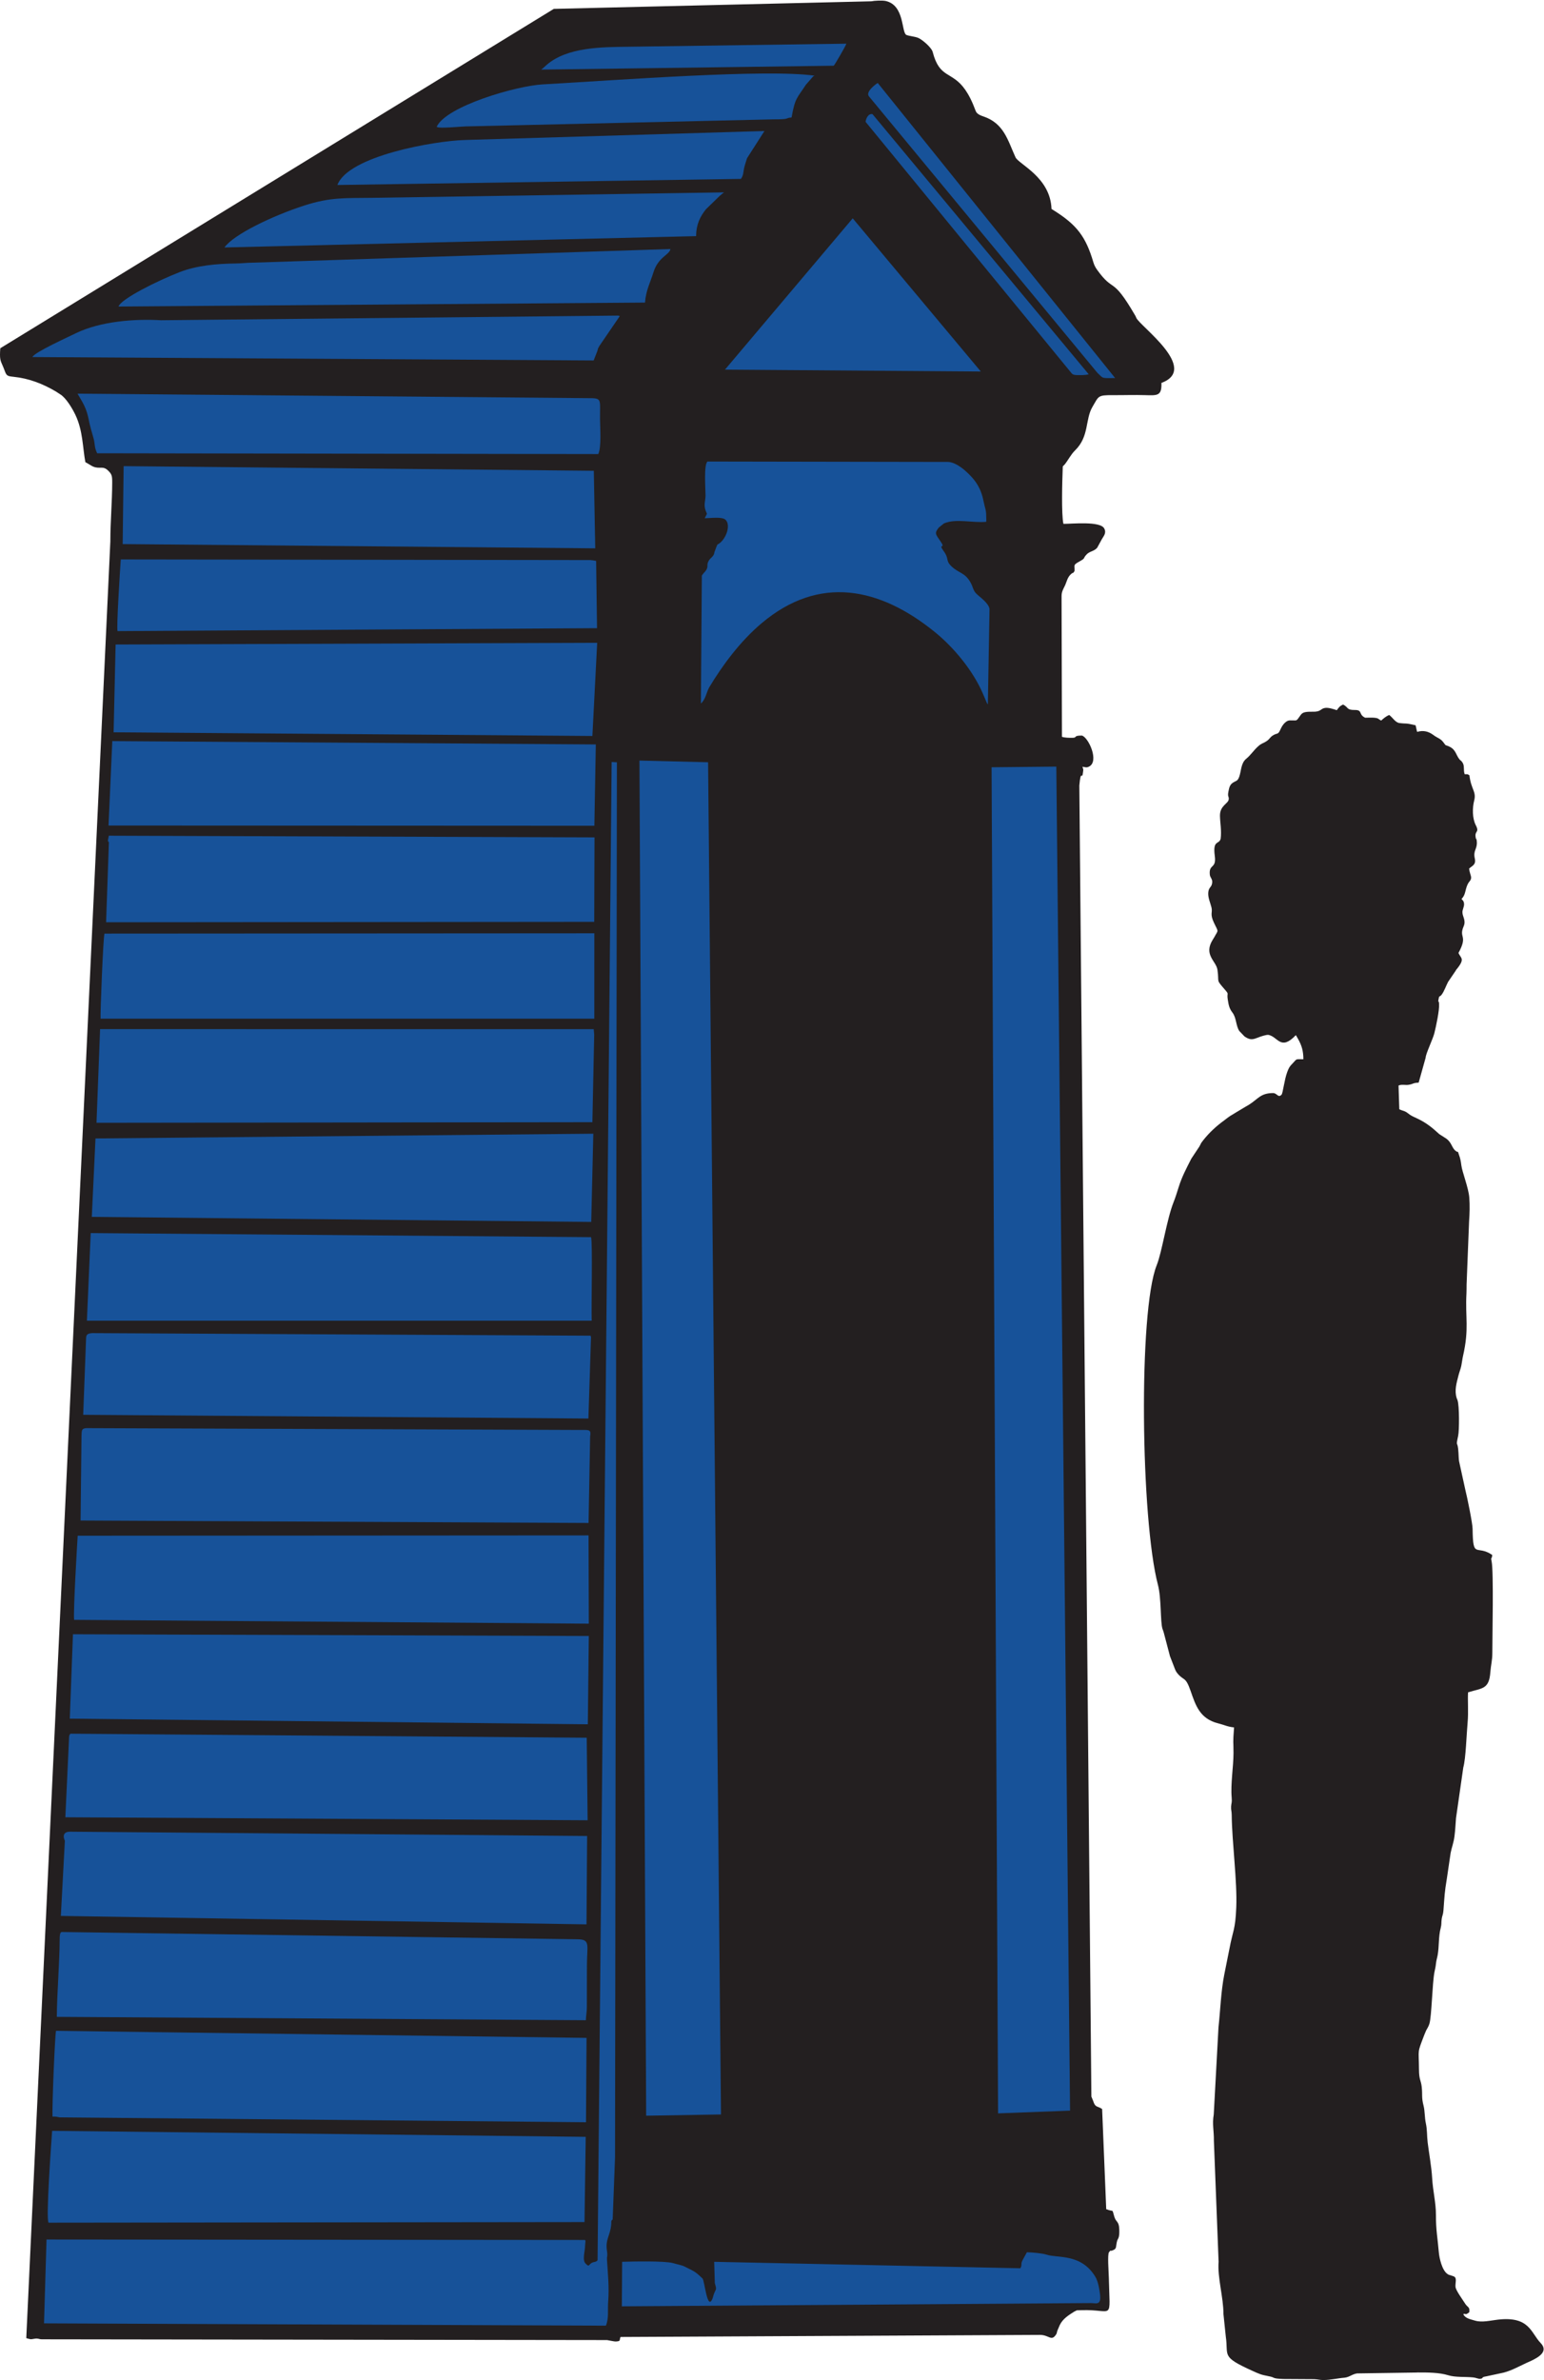 <?xml version="1.0" encoding="UTF-8" standalone="no"?>
<svg
   xmlns:dc="http://purl.org/dc/elements/1.1/"
   xmlns:cc="http://creativecommons.org/ns#"
   xmlns:rdf="http://www.w3.org/1999/02/22-rdf-syntax-ns#"
   xmlns:svg="http://www.w3.org/2000/svg"
   xmlns="http://www.w3.org/2000/svg"
   viewBox="0 0 635.453 978.867"
   height="978.867"
   width="635.453"
   xml:space="preserve"
   id="svg2"
   version="1.1"><defs
     id="defs6" /><g
     transform="matrix(1.333,0,0,-1.333,0,978.867)"
     id="g10"><g
       transform="scale(0.1)"
       id="g12"><path
         id="path14"
         style="fill:#231f20;fill-opacity:1;fill-rule:evenodd;stroke:none"
         d="m 340.668,5672.71 c -0.055,60.26 5.684,122.09 5.742,182.38 0.031,20.3 -1.172,25.21 -12.898,36.58 -15.774,15.24 -24.824,3.91 -44.785,11.62 -5.25,2.03 -5.114,2.54 -7.516,3.86 -6.137,3.42 -13.395,7.68 -17.676,10.33 -8.512,45.64 -7.422,96.98 -30.785,145.9 -9.336,19.59 -28.785,52.53 -47.203,63.59 l -13.086,8.5 c -41.031,24.21 -83.52,40.41 -130.352,45.26 -19.477,2.02 -21.938,3.08 -27.789,19.15 C 5.211,6224.84 0.098,6226.95 0,6248.21 v 1.27 c 0.023,5.18 0.328,11.47 0.922,19.4 L 1709.93,7315.98 l 980.21,23.36 c 9.18,2.08 34.47,3.17 44.18,1.02 59.53,-13.07 48.1,-97.81 64.39,-104.92 6.88,-3.03 24.42,-4.68 34.77,-8.39 12.44,-4.43 42.5,-29.9 46.19,-44.07 5.31,-20.53 11.6,-34.43 18.61,-44.64 28.99,-41.97 71.15,-20.73 113.87,-136.61 2.52,-6.8 7.71,-12.2 23.4,-17.39 64.37,-21.39 75.99,-74.16 99.7,-126.14 9.95,-21.79 107.82,-61.31 111.31,-159.57 1.23,-0.72 4.77,-3.01 6.39,-4.04 72.17,-45.26 99.49,-81.37 122.97,-161.04 2.42,-8.28 6.42,-15.76 11.33,-22.58 53.18,-73.83 44.9,-16.31 116.97,-139.96 0.29,-0.49 0.84,-1.26 1.11,-1.8 l 2.95,-6.44 c 10.35,-25.35 196.08,-156.97 77.62,-200.89 1.19,-40.09 -11.86,-38.95 -50.61,-37.72 -32.44,1.02 -66.44,-0.23 -99.08,-0.04 -47.79,0.31 -43.5,-2.85 -63.14,-35.94 -23.19,-39.02 -9.46,-91.19 -53.89,-134.61 -12.89,-12.52 -21.13,-29.86 -31.64,-42.84 -7.58,-9.29 -5.86,-0.71 -6.6,-18.41 -1.21,-29.04 -4.3,-136.3 2.34,-165.28 26.95,-0.12 113.03,8.96 125.76,-13.82 8.19,-14.65 -1.91,-23.93 -7.24,-33.85 l -14.28,-26.1 c -9.81,-11.36 -22.72,-10.46 -32.23,-20.27 -13.98,-14.55 -0.84,-10.03 -23.75,-22.75 -19.88,-11.02 -12.73,-10.79 -13.96,-29 -8.6,-11.74 -0.69,-0.83 -10.28,-8.74 -12.16,-10.11 -13.67,-25.22 -20.37,-38.24 -9.96,-19.36 -9.39,-22.31 -9.33,-40.84 l 1.19,-423.41 c 7.26,-2.98 23.71,-3.32 33.18,-3.09 15.37,0.39 0.24,6.93 28.44,6.91 20.43,-5.57 54.75,-80.52 21.29,-96.13 -7.77,-3.62 -9.94,-1.42 -19.59,-0.12 2.87,-10.7 3.05,-5.36 1.87,-15.96 -3.22,-29 -6.54,12.63 -11.56,-42 l 37.21,-4045.032 6.11,-15.028 c 0.28,-0.769 0.45,-1.648 0.74,-2.422 5.96,-16.511 12.86,-11.679 26.33,-20.937 l 12.64,-309.016 c 25.04,-10.222 16.72,4.114 25.16,-23.765 5.25,-17.395 14.1,-12.485 15.09,-37.832 0.32,-7.778 0.49,-16.821 -1.4,-24.164 -1.94,-7.625 -4.36,-6.024 -6.57,-17.735 -2.93,-15.711 -0.05,-19.043 -13.92,-24.187 -7.5,-2.774 -2.7,3.679 -9.75,-5.196 -5.21,-6.613 -0.99,-59.609 -0.6,-77.109 3.08,-139.902 16.4,-98.176 -84.5,-101.699 -2.53,-0.078 -13.45,-0.313 -14.23,-0.449 l -7.99,-3.996 c -18.17,-11.305 -35.8,-22.618 -44.81,-41.715 l -7.32,-17.141 c -2.89,-8.621 -0.45,-6.809 -5.27,-13.566 -13.87,-19.453 -20.98,0.644 -48.58,0.597 L 1915.9,132.844 c -4.6,-10.453 2.32,-12.914 -15.16,-13.938 -3.74,-0.226 -21.13,3.614 -26.39,4.403 l -1744.662,2.367 c -10.567,0.113 -11.083,3.57 -21.817,1.969 -15.336,-2.254 -9.828,-2.938 -26.758,1.632 L 340.668,5672.71 Z M 4765.9,94.59 v 1.902 c -0.28,5.442 -3.03,11.328 -9.14,17.68 -30.76,31.93 -34.03,83.164 -131.74,72.223 -22.49,-2.516 -49.75,-9.676 -71.35,-2.95 -13.75,4.289 -29.51,6.438 -35.82,19.77 8.74,3.941 4.22,-5.625 18.67,6.172 1.68,17.761 -4.82,13.277 -13.45,27.125 -7.86,12.629 -27.74,39.297 -29.16,50.461 -1.49,11.629 5.68,28.125 -5.22,32.722 l -9.39,3.266 c -7.54,2.535 -5.18,0.769 -10.61,4.512 -16.29,11.187 -24.8,48.316 -26.39,67.312 -3.51,41.914 -9.06,67.703 -8.86,114.453 0.12,38.407 -9.46,73.731 -11.72,114.2 -1.95,34.5 -9.94,77.761 -13.77,109.152 -2.64,21.414 -1.17,38.836 -5.63,59.363 -4.12,18.848 -2.67,37.274 -7.16,54.774 -6.82,26.582 -2.8,31.613 -5.57,57.492 -2.29,21.25 -8.24,21.308 -8.48,53.203 -0.5,67.538 -6.23,48.128 16.68,108.278 l 5.32,12.57 c 4.06,7.51 7.28,12.06 10.07,20.68 7.13,21.85 8.89,125.85 15.75,160 2.32,11.69 3.22,13.41 4.62,25.91 1.22,11.12 3.5,16.73 5.14,25.75 5.01,27.65 2.23,56.93 9.53,84.43 3.07,11.48 1.29,15.1 3.09,27.98 1.49,10.53 4.22,11.66 5.31,25.7 3.52,45.32 3.03,53.51 10.68,99.42 l 11.51,78.01 c 3.12,16.4 9.37,31.62 11.85,51.26 2.52,19.79 3.17,34.86 4.77,56.2 l 22.51,156.6 c 7.8,26.68 10.13,105.02 13.25,137.81 3.13,33.29 -0.27,71.44 1.51,93.84 43.85,13.39 64.82,8.71 68.78,62.34 1.7,22.5 6.1,35.98 6.06,58.53 -0.05,48.87 4.43,251.06 -2.17,283.04 -3.44,16.65 0.22,2.26 1.9,19.93 -48.97,33.22 -59.44,-14.99 -60.63,80.48 -0.27,18.17 -17.34,100.64 -22.56,120.94 l -19.2,87.68 c -1.07,6.92 -1.29,15.84 -1.85,26.27 -2.27,42.04 -9.38,12.56 -0.86,52.84 3.32,15.73 3.9,90.89 -2.05,109.16 -0.69,2.1 -2.46,6.11 -2.54,6.36 -7.68,24.05 -0.37,46.96 5.9,71.66 2.5,9.74 6.21,18.25 8.32,28.5 1.81,8.74 3.28,21.28 5.02,28.87 19.9,86.68 6.68,118.34 10.88,194.42 0.41,7.35 0.23,18.77 0.41,27.62 l 7.67,194.34 c 1.72,24.75 2.6,48.68 0.57,73.96 -2.4,30.07 -22.11,78.96 -24.49,99.27 -1.59,13.17 -3.25,21.01 -7.39,32.44 -6.58,18.25 1.84,2.71 -10,11.77 -12.63,9.68 -11.62,25.78 -29.82,38.46 l -20.86,13.34 c -22.87,20.95 -40.88,35.72 -70.61,49.43 -11.08,5.11 -16.99,7.57 -25.7,14.54 -11.11,8.92 -15.94,7.08 -27.15,12.84 l -2.36,73.03 c 9.28,4.51 21.42,0.77 30.7,2.29 16.7,2.68 11.47,5.62 31.47,6.82 l 21.55,77.02 c -0.09,11.02 22.29,57.34 26.77,75.05 5.24,20.61 15.99,71.34 14.72,90.36 -1.07,16.19 -4.04,-0.21 -1.75,14.35 2.27,14.34 2.55,5.03 9.96,14.98 7.73,10.39 14.08,28.89 19.59,39.03 l 22.67,33.33 c 5.26,8.71 0.35,1.25 6.35,8.9 23.38,29.87 10.02,30.7 2.99,46.95 30.31,55.8 0.06,45.47 15.97,82.2 8.11,18.67 -3.9,29.84 -3.75,44 0.06,6.93 4.75,15.79 5.04,22.75 0.46,10.66 -5.23,14.69 -5.23,14.71 -0.23,0.32 -1.15,0.69 -1.35,1.64 -0.17,0.91 -0.96,1 -1.35,1.57 12.99,11.93 10.61,27.18 18.97,44.89 4.86,10.31 11.37,11.68 10.68,22.38 -0.31,4.84 -4.96,14.32 -6.05,26.41 10.14,8.95 21.87,11.73 17.46,31.29 -5.61,24.78 8.22,28.71 6.25,51.91 -1.21,13.83 -1.64,2.25 -3.5,12.68 -3.9,21.99 12.7,13.79 0.41,37.66 -11.29,21.97 -10.74,54 -5.02,76.26 7.21,28.19 -9.63,34.04 -14.7,77.87 -7.64,4.25 -2.54,3.06 -14.71,3.38 -4.71,13.45 0.53,25.44 -6.84,36.23 -5.07,7.43 -5.86,5.52 -8.84,9.17 -11.25,13.76 -11.14,29.05 -29.5,38.69 -16.52,8.52 -10.13,0.15 -20.27,13.94 -8.75,12.26 -18.5,13.4 -30.27,22.31 -15.84,11.91 -31.59,15.82 -50.78,10.28 -0.47,0.77 -0.79,1.83 -0.98,2.42 l -3.94,17.88 c -34.36,8.14 -26.14,3.91 -49.95,6.94 -12.78,1.66 -20.33,16.5 -31.66,24.93 -9.94,-4.17 -16.95,-10.32 -24.74,-17.25 -9.81,4.6 -6.82,7.34 -21.61,8.68 -7.89,0.75 -19.55,0.06 -27.83,0.06 v 0 c -21.72,10.25 -6.68,23.99 -32.03,23.83 -26.33,-0.13 -18.89,8.01 -35.94,16.81 -11.15,-4.91 -12.75,-8.45 -19.66,-17.45 -9.44,3.34 -25.34,8.42 -35.47,7.08 -14.07,-1.85 -11.82,-9.79 -30.84,-11.63 -7.8,-0.76 -29.59,1.58 -39.28,-4.45 -7.79,-4.85 -12.68,-19.16 -19.98,-22.41 -17.29,-1.01 -22.93,3.23 -33.95,-6.77 -7.85,-7.11 -11.46,-14.75 -15.04,-22.5 -7.36,-16.03 -8.88,-8.51 -22.63,-17.11 -9.65,-6.05 -9.49,-10.99 -19.59,-17.71 -11.35,-7.51 -14.69,-6.05 -25.02,-15.04 -14.59,-12.71 -23.83,-27.96 -37.76,-39.31 -16.75,-13.63 -15,-36.86 -21.62,-55.34 -5.05,-14.13 -9.25,-11.93 -19.35,-18.39 -9.88,-6.28 -11.66,-15.79 -13.83,-26.47 -3.83,-18.62 2.17,-14.85 0.64,-25.53 -1.87,-13.15 -27.3,-18.78 -26.95,-49.86 0.29,-22.39 5.43,-46.01 2.07,-71.33 -5.15,-18.85 -24.9,-1.98 -18.04,-53.26 5.42,-40.76 -19.11,-23.04 -15.32,-57.89 1.04,-9.66 10.98,-13.89 6.12,-29.9 -2.78,-9.26 -10.06,-9.77 -11.06,-26.08 -0.9,-14.76 7.01,-32.32 10,-44.58 4.02,-16.62 -5.72,-19.27 7.91,-47.86 14.42,-30.27 13.5,-20.1 0.8,-44.06 l -4.7,-7.6 c -29.4,-46.86 10.52,-65.6 14.47,-92.94 6.11,-42.08 -6.31,-27.37 23.79,-62.21 12.99,-15.02 4.65,-7.79 7.97,-29.08 2.85,-18.53 4.88,-28.12 14.55,-40.8 12.54,-16.51 10.31,-40.31 21.11,-56.74 l 16.27,-16.97 c 16.46,-11.16 24.57,-10.05 40.66,-3.54 7.85,3.17 27.25,9.85 33.71,8.42 29.07,-6.37 37.41,-49.72 83.99,-0.68 l 6.97,-12.08 c 11.49,-20.62 16.13,-36.81 16.25,-62.34 -26.52,0.35 -18.94,1.65 -33.53,-13.18 -9.4,-9.55 -11.27,-12.92 -16.43,-26.63 -8.91,-23.67 -13.2,-65.02 -17.4,-69.41 -10.57,-11.27 -13.65,4.83 -26.13,4.87 -39.54,0 -46.51,-18.76 -75.26,-36.41 -4.02,-2.48 -5.72,-3.23 -9.74,-5.65 l -29.13,-17.42 c -6.91,-4.61 -12.67,-7.4 -19.33,-11.72 -5.82,-3.79 -10.51,-8.02 -17.58,-13.13 -23.81,-17.16 -46.64,-38.12 -65.06,-61.72 -8.79,-11.25 -5.43,-8.1 -11.66,-19.09 l -24.59,-37.03 c -15.49,-30.25 -29.22,-56.16 -39,-87.44 -5.55,-17.76 -10.12,-32.41 -15.86,-46.8 -21.27,-53.52 -35.61,-153.69 -52.15,-194.76 -56.8,-141.19 -49.2,-784.34 3.81,-986.21 10.88,-41.24 7.11,-113.69 13.92,-135.39 1.02,-3.17 2.95,-7.45 3.95,-11.51 l 18.53,-70.31 c 0.26,-0.84 0.38,-1.69 0.63,-2.54 l 12.91,-33.34 c 3.48,-9.27 5.23,-14.04 10.76,-20.61 19.69,-23.23 24.26,-8.05 39.98,-52.97 15.39,-44.1 27.97,-86.19 84.9,-100.55 20.43,-5.11 28.11,-10.34 49.42,-12.65 -4.12,-54.35 -1.6,-38.35 -1.72,-79.19 -0.12,-42.61 -9.32,-95.16 -5.63,-137.34 1.43,-16.16 -1.15,-16.35 -1.75,-27.38 -0.65,-11.17 1.73,-13.74 1.83,-25.65 0.92,-85.73 17.4,-205.52 14.08,-285.94 -2.85,-69.87 -10.33,-70.08 -21.13,-127.83 l -15.9,-79.33 c -10.33,-51.83 -12.3,-113.66 -17.85,-162.41 l -14.63,-269.268 c -5.21,-29.328 0.92,-50.981 0.41,-80.442 l 14.57,-373.996 c -3.84,-49.257 15.04,-108.804 15.02,-161.519 l 7.23,-69.281 c 8.87,-60.313 -16.35,-60.973 82.58,-105.782 18.55,-8.387 25.74,-11.992 48.24,-16.074 25.9,-4.715 7.75,-7.227 46.46,-8.855 l 95.57,-0.566 C 4069.3,2.168 4075.23,0 4085.12,0 c 23.96,0 43.14,5.43 65.58,7.168 14.89,1.172 25.06,11.594 39.53,13.254 l 182.07,2.684 c 0.36,0 1.25,0.031 1.61,0.031 0.66,0 2.26,0.191 2.87,0.191 29.55,0.117 66.76,0.09 94.72,-8.594 21.68,-6.738 51.94,-4.199 76.96,-6.648 8.88,-0.859 15.86,-4.91 21.56,-4.258 12.62,1.484 0.37,4.793 18.83,7.539 l 43.04,9.246 c 29.07,4.941 55.84,20.625 80.02,31.711 16.89,7.715 52.95,21.609 53.99,42.266 v 0 0" /><path
         id="path16"
         style="fill:#175299;fill-opacity:1;fill-rule:evenodd;stroke:none"
         d="m 3361.35,6188.64 c -5.74,-2.98 -38.34,-3.72 -45.47,-1.55 -4.77,1.44 -3.95,1.44 -6.74,3.86 l -636.66,776.54 c 1.41,10.96 8.57,26.06 21.31,23.73 l 667.56,-802.58 v 0" /><path
         id="path18"
         style="fill:#175299;fill-opacity:1;fill-rule:evenodd;stroke:none"
         d="m 3442.97,6176.82 c -43.56,0.02 -35.06,-2.35 -54.83,16.22 l -705.11,852.78 c -12.5,14.31 23.94,40.27 27.05,41.44 l 732.89,-910.44 v 0" /><path
         id="path20"
         style="fill:#175299;fill-opacity:1;fill-rule:evenodd;stroke:none"
         d="m 2574.1,7140.54 -903.19,-11.93 c 7.74,5.65 9.85,8.42 16.82,14.48 64.26,55.46 171.54,54.91 252.02,56.03 l 673.36,9.47 c -0.84,-5.33 -36.74,-66.79 -39.01,-68.05 v 0 0" /><path
         id="path22"
         style="fill:#175299;fill-opacity:1;fill-rule:evenodd;stroke:none"
         d="m 2488.11,7081.84 c -27.35,-42.04 -33.34,-39.79 -44.15,-100.99 -22.5,-1.68 -0.85,-5.89 -55.26,-5.74 l -939.22,-21.51 c -25.35,0.29 -91.77,-8.19 -101.33,-1.56 29.56,63.88 245.83,126.28 326.28,130.85 240.16,13.59 690.34,47.95 840.37,27 l -4.21,-2.33 -22.48,-25.72 v 0" /><path
         id="path24"
         style="fill:#175299;fill-opacity:1;fill-rule:evenodd;stroke:none"
         d="m 2306.44,6855.11 c -3.04,-10.33 -7.3,-22.36 -9.04,-30.72 -3.13,-15.2 -1.83,-21.58 -9.82,-33.05 l -1245.85,-18.76 c 33.38,89.7 299.11,135.99 392.27,138.76 l 926.2,27.79 -53.76,-84.02 v 0" /><path
         id="path26"
         style="fill:#175299;fill-opacity:1;fill-rule:evenodd;stroke:none"
         d="m 3028.22,6197.06 -789.87,5.83 394.42,466.8 395.45,-472.63 v 0" /><path
         id="path28"
         style="fill:#175299;fill-opacity:1;fill-rule:evenodd;stroke:none"
         d="m 2235.69,6749.76 c -4.23,-2.56 -7.99,-6.39 -13.71,-10.87 l -42.46,-41.27 c -17.16,-21.45 -30.13,-45.92 -30.28,-82.85 L 693.012,6579.82 c 28.023,40.04 148.468,97.56 244.972,128.93 83.646,27.16 129.246,22.91 214.716,24.22 l 1082.99,16.79 v 0" /><path
         id="path30"
         style="fill:#175299;fill-opacity:1;fill-rule:evenodd;stroke:none"
         d="m 1919.93,227.422 0.92,137.422 c 33.46,0.984 129.62,3.105 156.75,-3.938 7.51,-1.972 9.94,-2.945 19.47,-5.203 7.83,-1.887 11.95,-3.137 18.16,-6.308 24.08,-12.286 30.16,-13.282 50.46,-33.047 l 3.2,-2.852 c 6.9,-7.344 14.82,-104.609 31.5,-60.652 8.4,33.433 14.65,19.097 6.6,46.109 l -1.95,65.805 945.21,-19.906 c 6.55,10.656 0.08,12.484 7.13,25.304 l 13.09,23.985 c 13.98,0.117 48.75,-3.196 60.49,-7.2 33.86,-11.531 106.91,4.485 150.97,-68.472 2.29,-3.801 4.32,-8.489 5.59,-12.114 3.18,-9.257 5.19,-17.566 6.91,-28.789 1.08,-6.796 4.16,-22.898 1.84,-31.296 -3.73,-13.508 -14.38,-8.997 -27.19,-8.797 L 1919.93,227.422 v 0" /><path
         id="path32"
         style="fill:#175299;fill-opacity:1;fill-rule:evenodd;stroke:none"
         d="m 1913.48,6367.95 -63.16,-92.41 c -5.73,-11.09 -2.72,-3.58 -6.16,-15.69 l -11.27,-28.69 -1732.816,10.54 c 6.625,14.99 109.262,61.17 134.649,73.73 75.961,36.79 182.05,44.65 262.297,39.81 l 1411.75,14.34 c 0.74,-0.17 1.8,-0.61 2.39,-0.77 0.57,-0.15 1.6,-0.49 2.32,-0.86 v 0 0" /><path
         id="path34"
         style="fill:#175299;fill-opacity:1;fill-rule:evenodd;stroke:none"
         d="m 2069.88,6574.99 c -2.5,-18.1 -37.43,-24.18 -52.05,-70.97 -10.49,-33.58 -23.39,-56.06 -26.39,-94.23 L 365.941,6397.54 c 7.375,23.61 121.598,80.13 188.567,106.14 53.203,20.71 115.398,25.98 171.664,26.71 22.098,0.29 34.808,2.36 52.379,2.45 l 1291.329,42.15 v 0" /><path
         id="path36"
         style="fill:#175299;fill-opacity:1;fill-rule:evenodd;stroke:none"
         d="m 1833.38,5890.78 4.41,-239.28 -1459.052,13.11 2.996,240.51 1451.646,-14.34 v 0" /><path
         id="path38"
         style="fill:#175299;fill-opacity:1;fill-rule:evenodd;stroke:none"
         d="m 1829.3,6114.76 c 28.99,-1.28 22.75,-9.25 23.24,-65.11 0.19,-25.76 4.8,-86.16 -5.43,-107.3 l -1547.133,2.44 c -10.079,20.92 -5.543,28.32 -11.993,49.2 -4.031,12.99 -11.144,39.44 -13.105,50.01 -7.859,42.25 -19.738,57 -35.504,84.7 L 1829.3,6114.76 v 0" /><path
         id="path40"
         style="fill:#175299;fill-opacity:1;fill-rule:evenodd;stroke:none"
         d="m 1821.86,5615.34 c 9.88,-0.57 7.86,-0.79 18.65,-2.68 l 2.79,-207.49 -1480.441,-9.08 c -3.461,14.61 7.512,184.02 9.59,215.08 0.09,1.26 0.27,5.01 0.555,6.09 l 1448.856,-1.92 v 0" /><path
         id="path42"
         style="fill:#175299;fill-opacity:1;fill-rule:evenodd;stroke:none"
         d="m 1843.8,5360.04 -14.8,-287.46 -1478.223,11.31 6.176,270.93 1486.847,5.22 v 0" /><path
         id="path44"
         style="fill:#175299;fill-opacity:1;fill-rule:evenodd;stroke:none"
         d="m 1823.21,3222.25 c 0.4,-0.63 0.77,-1.05 0.82,-2.09 0.09,-0.99 0.66,-1.65 0.74,-2.06 l -8.05,-251.5 -1559.841,11.56 8.859,234.55 c 0,13.79 5.059,16.28 18.817,17.45 l 1538.655,-7.91 v 0" /><path
         id="path46"
         style="fill:#175299;fill-opacity:1;fill-rule:evenodd;stroke:none"
         d="m 1835.57,4759.7 -0.91,-260.58 -1507.097,-1.35 8.66,247.09 c -5.633,3.3 -1.496,10.43 -0.239,20.04 l 1499.586,-5.2 v 0" /><path
         id="path48"
         style="fill:#175299;fill-opacity:1;fill-rule:evenodd;stroke:none"
         d="m 1835,4463.73 -0.09,-263.48 -1524.34,-0.04 c -1.461,15.22 8.282,256.58 12.051,262.58 L 1835,4463.73 v 0" /><path
         id="path50"
         style="fill:#175299;fill-opacity:1;fill-rule:evenodd;stroke:none"
         d="m 1831.86,3845.41 -6.45,-272.22 -1541.969,15.6 11.399,241.99 1537.02,14.63 v 0" /><path
         id="path52"
         style="fill:#175299;fill-opacity:1;fill-rule:evenodd;stroke:none"
         d="m 1835.11,4795.52 -1500.032,0.71 11.645,260.52 1492.847,-10.3 -4.46,-250.93 v 0" /><path
         id="path54"
         style="fill:#175299;fill-opacity:1;fill-rule:evenodd;stroke:none"
         d="m 2926.37,5918.12 c 17.56,0 39.33,-14.49 52.52,-26.03 32.4,-28.46 49.74,-53.65 58,-96.04 4.3,-21.87 8.11,-24.9 7.99,-45.82 -0.08,-6.66 0.9,-8.83 -0.04,-16.89 -42.91,-3.88 -93,11 -130.39,-4.93 l -15.93,-12.77 c -14.34,-18.14 -10.02,-20.08 6.05,-43.69 16.66,-24.42 -10.39,-2.38 9.55,-29.79 16.84,-23.12 4.73,-27.61 22.77,-45.43 23.42,-23.1 42.7,-18.41 61.04,-53.18 6.09,-11.59 6.66,-21.67 15.64,-31.07 9.91,-10.28 39.26,-29.59 41.57,-48.23 l -5.18,-294.04 c -0.49,0.43 -1.15,1.97 -1.29,1.51 -0.17,-0.41 -1.05,1.27 -1.25,1.58 l -12.73,29.82 c -30.2,70.51 -89.4,142.35 -148.52,190.24 -170.15,137.89 -356.74,176.89 -534.51,27.25 -66.46,-55.94 -120.94,-129.71 -162.12,-198.26 -8.65,-15.55 -10.83,-37.02 -25.52,-49.45 l 2.91,394.64 c 4.68,7.53 9.99,11.19 13.3,16.71 7.57,12.45 0.8,14.59 6.94,27.07 6.37,12.97 16.99,13.25 18.71,28.86 l 6.25,16.57 c 0.21,0.36 0.51,1.26 0.71,1.63 0.17,0.34 0.46,1.2 0.66,1.52 3.98,6.93 -1.34,1.05 5.74,5.68 22.99,15.02 38.04,58.2 20.48,74.38 -10.99,9.77 -46.72,4.52 -63.92,4.41 8.86,18.76 7.91,9.26 2.77,23.85 -6.65,18.84 -0.31,28.64 -0.31,46.57 -0.03,21.79 -5.57,93.39 5.83,104.58 l 742.28,-1.25 v 0" /><path
         id="path56"
         style="fill:#175299;fill-opacity:1;fill-rule:evenodd;stroke:none"
         d="m 1817.15,2606.06 0.78,-272.38 -1589.063,11.77 c -3.109,24.61 9.805,242.02 11.02,259.65 l 1577.263,0.96 v 0" /><path
         id="path58"
         style="fill:#175299;fill-opacity:1;fill-rule:evenodd;stroke:none"
         d="m 1817.95,2295.64 -3.05,-272.41 -1599.427,17.42 9.765,260.42 1592.712,-5.43 v 0" /><path
         id="path60"
         style="fill:#175299;fill-opacity:1;fill-rule:evenodd;stroke:none"
         d="m 1824.95,3526.19 c 5.11,-20.79 0.32,-215.17 1.94,-257.71 l -1558.585,-0.06 11.769,270.39 1544.876,-12.62 v 0" /><path
         id="path62"
         style="fill:#175299;fill-opacity:1;fill-rule:evenodd;stroke:none"
         d="m 1811.53,1981.74 2.74,-254.65 -1612.477,9.26 11.055,237.39 c 0.597,9.54 -0.543,16.16 4.882,20.46 l 1593.8,-12.46 v 0" /><path
         id="path64"
         style="fill:#175299;fill-opacity:1;fill-rule:evenodd;stroke:none"
         d="m 1812.75,1678.6 -1.91,-272.7 -1622.985,26.05 12.426,232.26 c -0.426,0.51 -13.965,27.68 16.11,27.64 L 1812.75,1678.6 v 0" /><path
         id="path66"
         style="fill:#175299;fill-opacity:1;fill-rule:evenodd;stroke:none"
         d="m 1833.09,4167.93 1.48,-16.9 -5.59,-270.12 -1531.007,-1.83 11.027,288.97 1524.09,-0.12 v 0" /><path
         id="path68"
         style="fill:#175299;fill-opacity:1;fill-rule:evenodd;stroke:none"
         d="m 1782.5,1359.93 c 41.7,-0.21 29.65,-17.63 29.65,-81.79 l -0.22,-126.71 c 0.05,-15.53 -2.61,-26.62 -3.04,-41.27 l -1633.452,10.37 c 0.429,71.08 8.503,170.15 8.738,234.86 0.054,16.39 0.597,27.04 7.137,26.93 L 1782.5,1359.93 v 0" /><path
         id="path70"
         style="fill:#175299;fill-opacity:1;fill-rule:evenodd;stroke:none"
         d="m 1795.53,2931.37 c 23.88,0.25 29.99,0.9 26.5,-19.98 l -4.85,-267 -1568.434,7.51 2.879,260.78 c 0.914,14.99 -1.195,23.11 14.195,24.34 l 1529.71,-5.65 v 0" /><path
         id="path72"
         style="fill:#175299;fill-opacity:1;fill-rule:evenodd;stroke:none"
         d="m 1810.98,1055.63 -1.71,-260.232 -1625.438,15.051 c -10.512,1.895 -9.801,2.539 -21.762,2.364 -1.457,34.05 7.711,256.627 10.996,264.627 l 1637.914,-21.81 v 0" /><path
         id="path74"
         style="fill:#175299;fill-opacity:1;fill-rule:evenodd;stroke:none"
         d="m 1808.41,750.344 -3.74,-262.992 -1654.674,-1.856 c -9.117,9.141 9.024,256.418 10.961,283.383 L 1808.41,750.344 v 0" /><path
         id="path76"
         style="fill:#175299;fill-opacity:1;fill-rule:evenodd;stroke:none"
         d="m 1887.46,490.098 c 0,-38.555 -15.78,-50.118 -14.57,-80.301 0.35,-8.203 1.83,-14.309 2.09,-19.262 0.59,-11.441 -1.57,-8.504 -0.88,-19.898 2.6,-42.09 7.17,-84.641 3.62,-129.106 -1.9,-24.218 2.71,-51.433 -7.14,-73.797 l -1734.666,7.149 7.738,258.672 1661.848,-1.438 c 3.97,0 1.06,-9.871 0.88,-19.187 -0.25,-16.192 -9.65,-44.629 2.58,-54.453 10.31,-10.34 8.31,-3.457 16.5,2.097 7.31,5 14.68,2.387 19.56,8.996 l 43.47,4622.68 16.16,-0.94 -5.71,-4303.568 -7.31,-192.304 c -2,-2.782 -1.57,0.656 -4.17,-5.34 v 0 0" /><path
         id="path78"
         style="fill:#175299;fill-opacity:1;fill-rule:evenodd;stroke:none"
         d="M 3081.56,822.734 3061.5,4976 l 199.87,2.03 42.42,-4146.819 -222.23,-8.477 v 0" /><path
         id="path80"
         style="fill:#175299;fill-opacity:1;fill-rule:evenodd;stroke:none"
         d="m 2226.04,819.363 -230.98,-3.797 -20.76,4181.164 211.93,-5.26 39.81,-4172.107 v 0" /></g></g></svg>